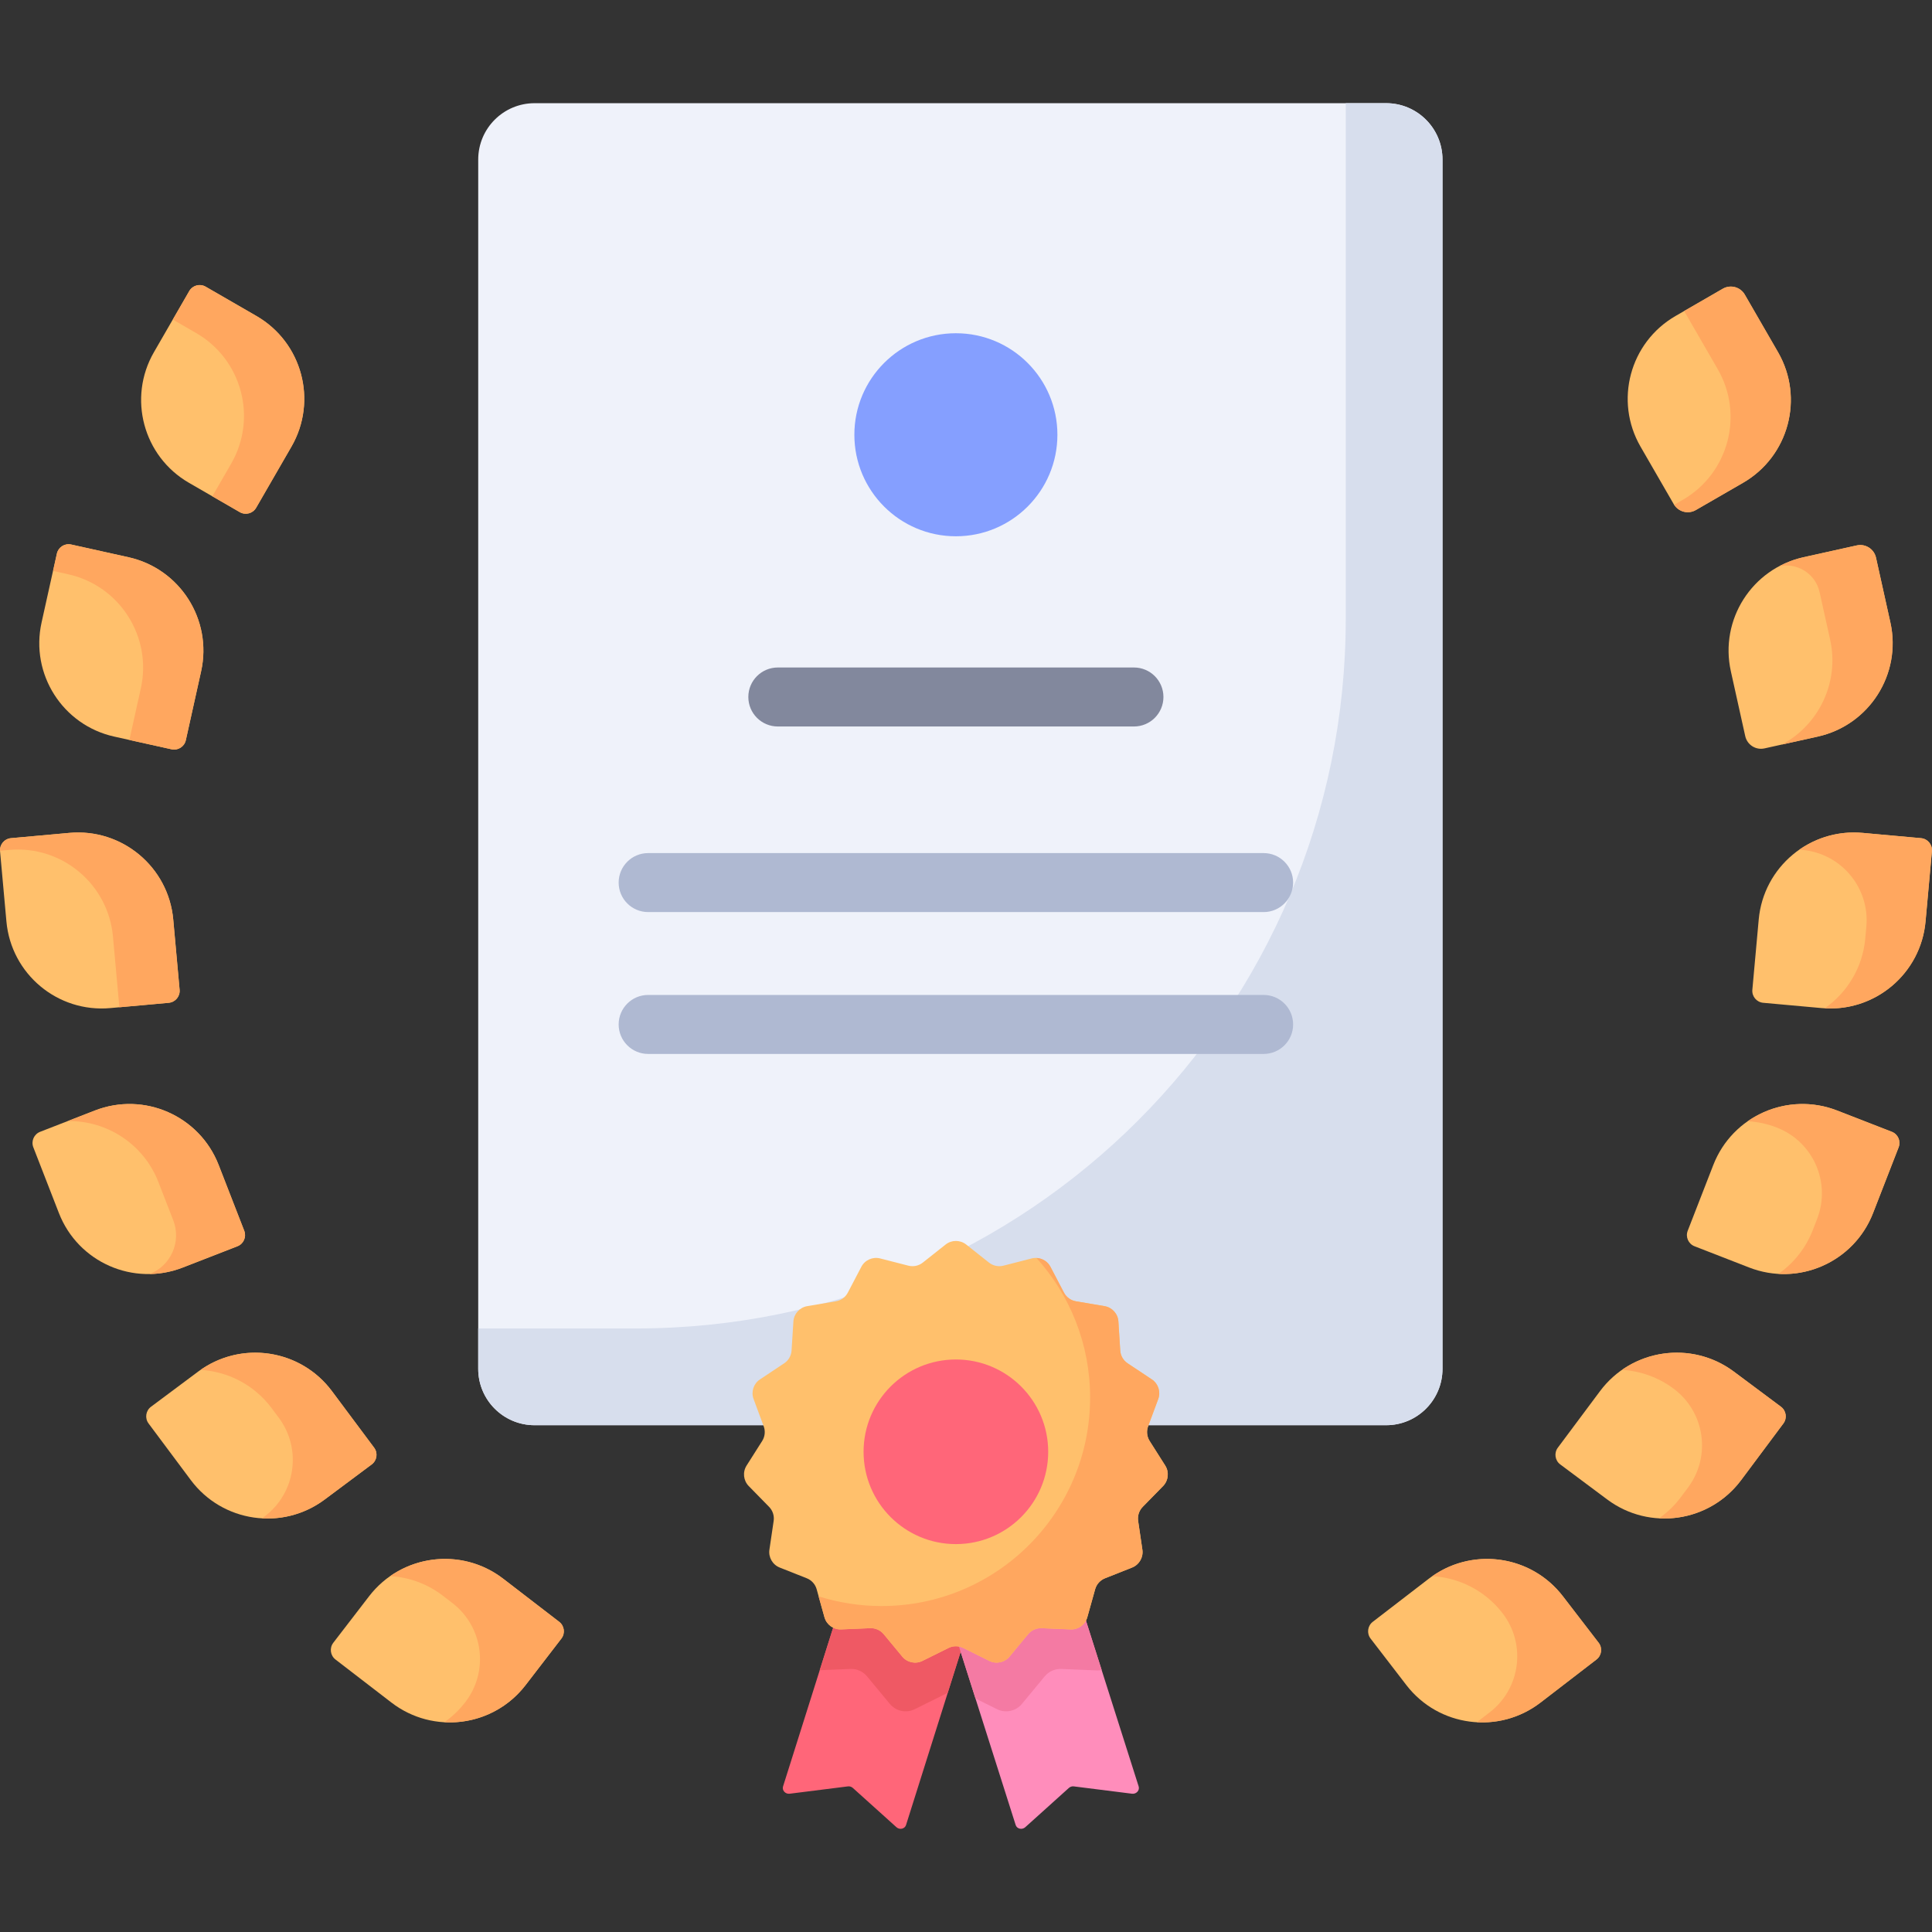 <?xml version="1.0" encoding="UTF-8"?>
<svg xmlns="http://www.w3.org/2000/svg" xmlns:xlink="http://www.w3.org/1999/xlink" xmlns:svgjs="http://svgjs.com/svgjs" width="512" height="512" x="0" y="0" viewBox="0 0 512 512" style="enable-background:new 0 0 512 512" xml:space="preserve" class=""><rect x="0" y="0" width="512" height="512" fill="#333333" stroke="none"/>  <g><path style="" d="M367.339,377.695H141.67c-8.249,0-14.937-6.687-14.937-14.937V42.283     c0-8.249,6.687-14.937,14.937-14.937h225.669c8.249,0,14.937,6.687,14.937,14.937v320.475     C382.276,371.007,375.589,377.695,367.339,377.695z" fill="#eff2fa" data-original="#eff2fa" class=""></path><path style="" d="M367.339,27.346h-10.702v136.676c0,103.848-84.185,188.033-188.033,188.033h-41.87v10.702     c0,8.249,6.687,14.937,14.937,14.937H367.34c8.249,0,14.937-6.687,14.937-14.937V42.283     C382.276,34.034,375.589,27.346,367.339,27.346z" fill="#d7deed" data-original="#d7deed"></path><g>    <path style="" d="M77.223,118.364l-9.353,16.2c-0.875,1.516-2.814,2.036-4.331,1.16l-13.466-7.775         c-12.122-6.999-16.276-22.499-9.277-34.622l9.353-16.2c0.875-1.516,2.814-2.036,4.331-1.16l13.466,7.775         C80.068,90.741,84.222,106.242,77.223,118.364z" fill="#ffc06c" data-original="#ffc06c"></path>    <path style="" d="M53.285,177.901l-4.051,18.262c-0.379,1.709-2.072,2.788-3.782,2.409l-15.181-3.367         c-13.665-3.031-22.286-16.567-19.255-30.232l4.051-18.262c0.379-1.709,2.072-2.788,3.782-2.409l15.181,3.367         C47.695,150.7,56.316,164.236,53.285,177.901z" fill="#ffc06c" data-original="#ffc06c"></path>    <path style="" d="M45.899,243.676l1.688,18.63c0.158,1.744-1.128,3.286-2.871,3.444l-15.486,1.403         c-13.94,1.263-26.265-9.014-27.529-22.954l-1.688-18.63c-0.158-1.744,1.128-3.286,2.871-3.444l15.486-1.403         C32.311,219.458,44.636,229.735,45.899,243.676z" fill="#ffc06c" data-original="#ffc06c"></path>    <path style="" d="M57.937,308.734l6.781,17.434c0.635,1.632-0.174,3.469-1.806,4.104l-14.492,5.637         c-13.046,5.074-27.734-1.388-32.808-14.434l-6.781-17.434c-0.635-1.632,0.174-3.469,1.806-4.104l14.492-5.637         C38.174,289.226,52.863,295.689,57.937,308.734z" fill="#ffc06c" data-original="#ffc06c"></path>    <path style="" d="M87.953,368.661l11.186,14.993c1.047,1.403,0.758,3.39-0.645,4.437L86.03,397.39         c-11.219,8.37-27.1,6.06-35.47-5.159l-11.186-14.993c-1.047-1.403-0.758-3.39,0.645-4.437l12.463-9.298         C63.703,355.132,79.583,357.442,87.953,368.661z" fill="#ffc06c" data-original="#ffc06c"></path>    <path style="" d="M133.356,418.388l14.825,11.407c1.388,1.068,1.647,3.058,0.579,4.446l-9.482,12.324         c-8.536,11.094-24.449,13.167-35.542,4.632L88.91,439.79c-1.388-1.068-1.647-3.058-0.579-4.446l9.482-12.324         C106.349,411.926,122.262,409.853,133.356,418.388z" fill="#ffc06c" data-original="#ffc06c"></path>    <path style="" d="M434.755,118.364l8.801,15.243c1.18,2.045,3.795,2.745,5.839,1.565l12.51-7.223         c12.122-6.999,16.276-22.499,9.277-34.622l-8.801-15.243c-1.18-2.045-3.795-2.745-5.839-1.565l-12.51,7.223         C431.91,90.741,427.757,106.242,434.755,118.364z" fill="#ffc06c" data-original="#ffc06c"></path>    <path style="" d="M458.694,177.901l3.812,17.184c0.511,2.305,2.794,3.759,5.099,3.248l14.102-3.128         c13.665-3.031,22.286-16.567,19.255-30.232l-3.812-17.184c-0.511-2.305-2.794-3.759-5.099-3.248l-14.102,3.128         C464.283,150.7,455.662,164.236,458.694,177.901z" fill="#ffc06c" data-original="#ffc06c"></path>    <path style="" d="M466.079,243.676l-1.688,18.63c-0.158,1.744,1.128,3.286,2.871,3.444l15.486,1.403         c13.94,1.263,26.265-9.014,27.529-22.954l1.688-18.63c0.158-1.744-1.128-3.286-2.871-3.444l-15.486-1.403         C479.667,219.458,467.342,229.735,466.079,243.676z" fill="#ffc06c" data-original="#ffc06c"></path>    <path style="" d="M454.042,308.734l-6.781,17.434c-0.635,1.632,0.174,3.469,1.806,4.104l14.492,5.637         c13.046,5.074,27.734-1.388,32.808-14.434l6.781-17.434c0.635-1.632-0.174-3.469-1.806-4.104L486.85,294.3         C473.804,289.226,459.116,295.689,454.042,308.734z" fill="#ffc06c" data-original="#ffc06c"></path>    <path style="" d="M424.025,368.661l-11.186,14.993c-1.047,1.403-0.758,3.39,0.645,4.437l12.463,9.298         c11.219,8.37,27.1,6.06,35.47-5.159l11.186-14.993c1.047-1.403,0.758-3.39-0.645-4.437l-12.463-9.298         C448.275,355.132,432.395,357.442,424.025,368.661z" fill="#ffc06c" data-original="#ffc06c"></path>    <path style="" d="M378.623,418.388l-14.825,11.407c-1.388,1.068-1.647,3.058-0.579,4.446l9.482,12.324         c8.536,11.094,24.449,13.167,35.542,4.632l14.825-11.407c1.388-1.068,1.647-3.058,0.579-4.446l-9.482-12.324         C405.629,411.926,389.716,409.853,378.623,418.388z" fill="#ffc06c" data-original="#ffc06c"></path></g><g>    <path style="" d="M67.968,83.742l-13.466-7.775c-1.516-0.875-3.455-0.356-4.331,1.16l-4.367,7.563l6.18,3.568         c12.122,6.999,16.276,22.499,9.277,34.622l-4.986,8.637l7.286,4.207c1.516,0.876,3.455,0.356,4.331-1.16l9.353-16.2         C84.243,106.242,80.09,90.741,67.968,83.742z" fill="#ffa75f" data-original="#ffa75f" class=""></path>    <path style="" d="M34.052,147.669l-15.181-3.367c-1.709-0.379-3.402,0.699-3.782,2.409l-1.018,4.589l3.997,0.887         c13.665,3.031,22.286,16.567,19.255,30.232l-3.033,13.673l11.184,2.481c1.709,0.379,3.403-0.699,3.782-2.409l4.051-18.262         C56.338,164.236,47.717,150.7,34.052,147.669z" fill="#ffa75f" data-original="#ffa75f" class=""></path>    <path style="" d="M45.921,243.676c-1.263-13.94-13.588-24.217-27.529-22.954l-15.486,1.403         c-1.705,0.154-2.962,1.633-2.87,3.329l2.373-0.215c13.94-1.263,26.265,9.014,27.529,22.954l1.688,18.63         c0.004,0.039-0.003,0.076-0.001,0.115l13.113-1.188c1.744-0.158,3.029-1.7,2.871-3.444L45.921,243.676z" fill="#ffa75f" data-original="#ffa75f" class=""></path>    <path style="" d="M64.739,326.168l-6.781-17.434c-5.074-13.046-19.763-19.508-32.808-14.434l-7.179,2.792         c10.287-0.154,20.056,6.008,24.004,16.159l3.936,10.12c2.206,5.671-0.604,12.056-6.274,14.262l0,0         c2.934-0.044,5.91-0.599,8.805-1.725l14.492-5.637C64.565,329.637,65.374,327.8,64.739,326.168z" fill="#ffa75f" data-original="#ffa75f" class=""></path>    <path style="" d="M99.161,383.654l-11.186-14.993c-8.209-11.003-23.637-13.429-34.812-5.624         c7.203,0.427,14.176,3.905,18.828,10.141l1.887,2.53c6.182,8.287,4.476,20.016-3.81,26.198l0,0         c-0.217,0.162-0.438,0.312-0.658,0.466c5.756,0.341,11.658-1.265,16.641-4.983l12.463-9.298         C99.919,387.044,100.208,385.058,99.161,383.654z" fill="#ffa75f" data-original="#ffa75f" class=""></path>    <path style="" d="M148.203,429.795l-14.825-11.407c-8.988-6.916-21.138-6.865-29.967-0.698         c4.911,0.281,9.791,1.989,13.983,5.215l2.502,1.925c8.194,6.305,9.726,18.058,3.421,26.252l0,0c-1.62,2.106-3.507,3.885-5.576,5.33         c8.084,0.463,16.249-2.945,21.559-9.847l9.482-12.324C149.85,432.854,149.591,430.863,148.203,429.795z" fill="#ffa75f" data-original="#ffa75f" class=""></path>    <path style="" d="M471.204,93.328l-8.801-15.244c-1.18-2.045-3.795-2.745-5.839-1.565l-10.258,5.923         c0.036,0.056,0.081,0.101,0.115,0.159l8.801,15.243c6.999,12.122,2.845,27.623-9.277,34.622l-2.251,1.3         c1.224,1.913,3.738,2.553,5.725,1.406l12.51-7.223C474.05,120.95,478.203,105.45,471.204,93.328z" fill="#ffa75f" data-original="#ffa75f" class=""></path>    <path style="" d="M500.983,164.973l-3.812-17.184c-0.511-2.305-2.794-3.759-5.099-3.248l-14.103,3.128         c-2.324,0.515-4.497,1.341-6.496,2.413l0,0c4.854-1.077,9.662,1.985,10.738,6.839L485,169.49         c2.516,11.342-2.999,22.588-12.759,27.819l9.487-2.104C495.394,192.173,504.015,178.638,500.983,164.973z" fill="#ffa75f" data-original="#ffa75f" class=""></path>    <path style="" d="M509.116,222.125l-15.486-1.403c-6.194-0.561-12.066,1.16-16.794,4.464         c0.27,0.016,0.539,0.028,0.811,0.053l0,0c10.297,0.933,17.887,10.037,16.954,20.333l-0.285,3.143         c-0.702,7.746-4.822,14.357-10.735,18.49c13.604,0.801,25.479-9.338,26.718-23.007l1.688-18.63         C512.145,223.825,510.859,222.283,509.116,222.125z" fill="#ffa75f" data-original="#ffa75f" class=""></path>    <path style="" d="M501.364,299.937l-14.492-5.637c-8.175-3.18-16.995-1.828-23.691,2.835         c2.576,0.151,5.173,0.696,7.707,1.682l0,0c9.636,3.748,14.409,14.597,10.661,24.233l-1.144,2.942         c-1.894,4.87-5.129,8.822-9.118,11.599c10.683,0.627,21.013-5.605,25.101-16.116l6.781-17.434         C503.804,302.409,502.996,300.572,501.364,299.937z" fill="#ffa75f" data-original="#ffa75f" class=""></path>    <path style="" d="M471.98,372.8l-12.463-9.298c-8.983-6.702-20.95-6.551-29.662-0.468         c4.786,0.275,9.548,1.904,13.678,4.985l0,0c8.287,6.182,9.993,17.912,3.81,26.198l-1.887,2.53         c-1.669,2.237-3.639,4.113-5.808,5.627c8.215,0.472,16.503-3.055,21.791-10.144l11.186-14.993         C473.672,375.834,473.383,373.847,471.98,372.8z" fill="#ffa75f" data-original="#ffa75f" class=""></path>    <path style="" d="M423.669,435.344l-9.482-12.324c-8.296-10.782-23.56-13.041-34.596-5.323         c7.08,0.416,13.948,3.777,18.612,9.84l0,0c6.305,8.194,4.773,19.948-3.421,26.252l-2.502,1.925         c-0.311,0.24-0.628,0.468-0.947,0.691c5.876,0.345,11.898-1.337,16.93-5.208l14.825-11.407         C424.477,438.722,424.737,436.732,423.669,435.344z" fill="#ffa75f" data-original="#ffa75f" class=""></path></g><path style="" d="M259.82,421.16l-19.71,62.487c-0.324,1.034-1.693,1.348-2.542,0.583l-11.557-10.407     c-0.354-0.319-0.838-0.471-1.311-0.411l-15.431,1.943c-1.134,0.143-2.078-0.896-1.754-1.93l18.146-57.498L259.82,421.16z" fill="#ff6679" data-original="#ff6679"></path><path style="" d="M249.918,423.063l19.245,60.583c0.324,1.034,1.693,1.348,2.542,0.583l11.557-10.407     c0.354-0.319,0.838-0.471,1.311-0.411l15.431,1.943c1.134,0.143,2.078-0.896,1.754-1.93l-18.277-57.498L249.918,423.063z" fill="#ff8dbb" data-original="#ff8dbb"></path><path style="" d="M225.66,415.926l-8.426,26.7l8.134-0.339c1.694-0.071,3.324,0.655,4.406,1.962l6.047,7.306     c1.606,1.94,4.335,2.52,6.591,1.401l8.496-4.215c0.08-0.04,0.164-0.069,0.246-0.105l8.667-27.476L225.66,415.926z" fill="#ef5964" data-original="#ef5964"></path><path style="" d="M291.954,442.581l-8.473-26.654l-33.563,7.137l8.595,27.058l5.713,2.834     c2.256,1.119,4.985,0.539,6.591-1.401l6.047-7.306c1.081-1.307,2.711-2.032,4.406-1.962l9.476,0.395     C291.159,442.699,291.56,442.653,291.954,442.581z" fill="#f47aa3" data-original="#f47aa3"></path><path style="" d="M256.056,329.817l6.039,4.784c1.08,0.855,2.497,1.157,3.832,0.814l7.462-1.914     c1.981-0.508,4.052,0.414,5,2.226l3.571,6.826c0.638,1.221,1.811,2.073,3.169,2.303l7.596,1.287     c2.017,0.342,3.534,2.026,3.663,4.068l0.486,7.688c0.087,1.375,0.811,2.63,1.959,3.393l6.416,4.265     c1.704,1.132,2.404,3.288,1.691,5.206l-2.684,7.221c-0.48,1.291-0.328,2.733,0.409,3.896l4.126,6.505     c1.096,1.727,0.859,3.982-0.572,5.444l-5.389,5.505c-0.964,0.984-1.411,2.363-1.211,3.726l1.124,7.621     c0.298,2.024-0.835,3.987-2.737,4.74l-7.162,2.838c-1.281,0.507-2.25,1.584-2.621,2.911l-2.073,7.419     c-0.551,1.97-2.384,3.302-4.428,3.217l-7.697-0.321c-1.376-0.057-2.7,0.532-3.579,1.593l-4.912,5.935     c-1.304,1.576-3.521,2.047-5.354,1.138l-6.901-3.424c-1.234-0.612-2.683-0.612-3.917,0l-6.901,3.424     c-1.832,0.909-4.05,0.438-5.354-1.138l-4.912-5.935c-0.878-1.061-2.202-1.651-3.579-1.593l-7.697,0.321     c-2.044,0.085-3.878-1.247-4.428-3.217l-2.073-7.419c-0.371-1.327-1.341-2.404-2.621-2.911l-7.162-2.838     c-1.902-0.753-3.035-2.716-2.737-4.74l1.124-7.621c0.201-1.363-0.247-2.741-1.211-3.726l-5.389-5.505     c-1.431-1.462-1.668-3.716-0.572-5.444l4.126-6.505c0.738-1.163,0.889-2.605,0.409-3.896l-2.684-7.221     c-0.713-1.917-0.012-4.073,1.691-5.206l6.416-4.265c1.147-0.763,1.872-2.018,1.959-3.393l0.486-7.688     c0.129-2.042,1.646-3.726,3.663-4.068l7.596-1.287c1.358-0.23,2.531-1.082,3.169-2.303l3.571-6.826c0.948-1.813,3.019-2.735,5-2.226     l7.462,1.914c1.334,0.342,2.752,0.041,3.832-0.814l6.039-4.784C252.186,328.547,254.452,328.547,256.056,329.817z" fill="#ffc06c" data-original="#ffc06c"></path><circle style="" cx="253.32" cy="384.74" r="24.463" fill="#ff6679" data-original="#ff6679"></circle><path style="" d="M308.79,388.384l-4.126-6.505c-0.738-1.163-0.889-2.605-0.409-3.896l2.684-7.221     c0.713-1.917,0.012-4.073-1.691-5.206l-6.416-4.265c-1.147-0.763-1.872-2.018-1.959-3.393l-0.486-7.688     c-0.129-2.042-1.646-3.726-3.662-4.068l-7.596-1.286c-1.358-0.23-2.531-1.082-3.169-2.303l-3.571-6.826     c-0.741-1.417-2.169-2.278-3.703-2.348c8.828,9.793,14.206,22.758,14.206,36.981c0,30.517-24.739,55.256-55.256,55.256     c-5.82,0-11.428-0.905-16.696-2.574l1.55,5.547c0.551,1.97,2.384,3.303,4.428,3.217l7.697-0.321c1.376-0.057,2.7,0.532,3.579,1.593     l4.912,5.935c1.304,1.576,3.521,2.047,5.354,1.138l6.901-3.424c1.234-0.612,2.683-0.612,3.917,0l6.901,3.424     c1.832,0.909,4.05,0.438,5.354-1.138l4.912-5.935c0.878-1.061,2.202-1.651,3.579-1.593l7.697,0.321     c2.044,0.085,3.878-1.247,4.428-3.217l2.073-7.419c0.371-1.327,1.341-2.404,2.621-2.911l7.162-2.838     c1.902-0.754,3.035-2.717,2.737-4.74l-1.124-7.621c-0.201-1.363,0.247-2.741,1.211-3.726l5.389-5.505     C309.649,392.366,309.886,390.112,308.79,388.384z" fill="#ffa75f" data-original="#ffa75f" class=""></path><path style="" d="M253.319,142.119L253.319,142.119c-14.859,0-26.904-12.045-26.904-26.904l0,0     c0-14.859,12.045-26.904,26.904-26.904l0,0c14.859,0,26.904,12.045,26.904,26.904l0,0     C280.223,130.074,268.178,142.119,253.319,142.119z" fill="#859fff" data-original="#859fff" class=""></path><path style="" d="M300.505,192.527h-94.372c-4.318,0-7.818-3.5-7.818-7.818s3.5-7.818,7.818-7.818h94.372     c4.318,0,7.818,3.5,7.818,7.818S304.823,192.527,300.505,192.527z" fill="#82889d" data-original="#82889d"></path><g>    <path style="" d="M334.872,241.711H171.766c-4.318,0-7.818-3.5-7.818-7.818s3.5-7.818,7.818-7.818h163.106         c4.318,0,7.818,3.5,7.818,7.818S339.19,241.711,334.872,241.711z" fill="#afb9d2" data-original="#afb9d2"></path>    <path style="" d="M334.872,279.306H171.766c-4.318,0-7.818-3.5-7.818-7.818s3.5-7.818,7.818-7.818h163.106         c4.318,0,7.818,3.5,7.818,7.818C342.69,275.807,339.19,279.306,334.872,279.306z" fill="#afb9d2" data-original="#afb9d2"></path></g><g></g><g></g><g></g><g></g><g></g><g></g><g></g><g></g><g></g><g></g><g></g><g></g><g></g><g></g><g></g></g></svg>
